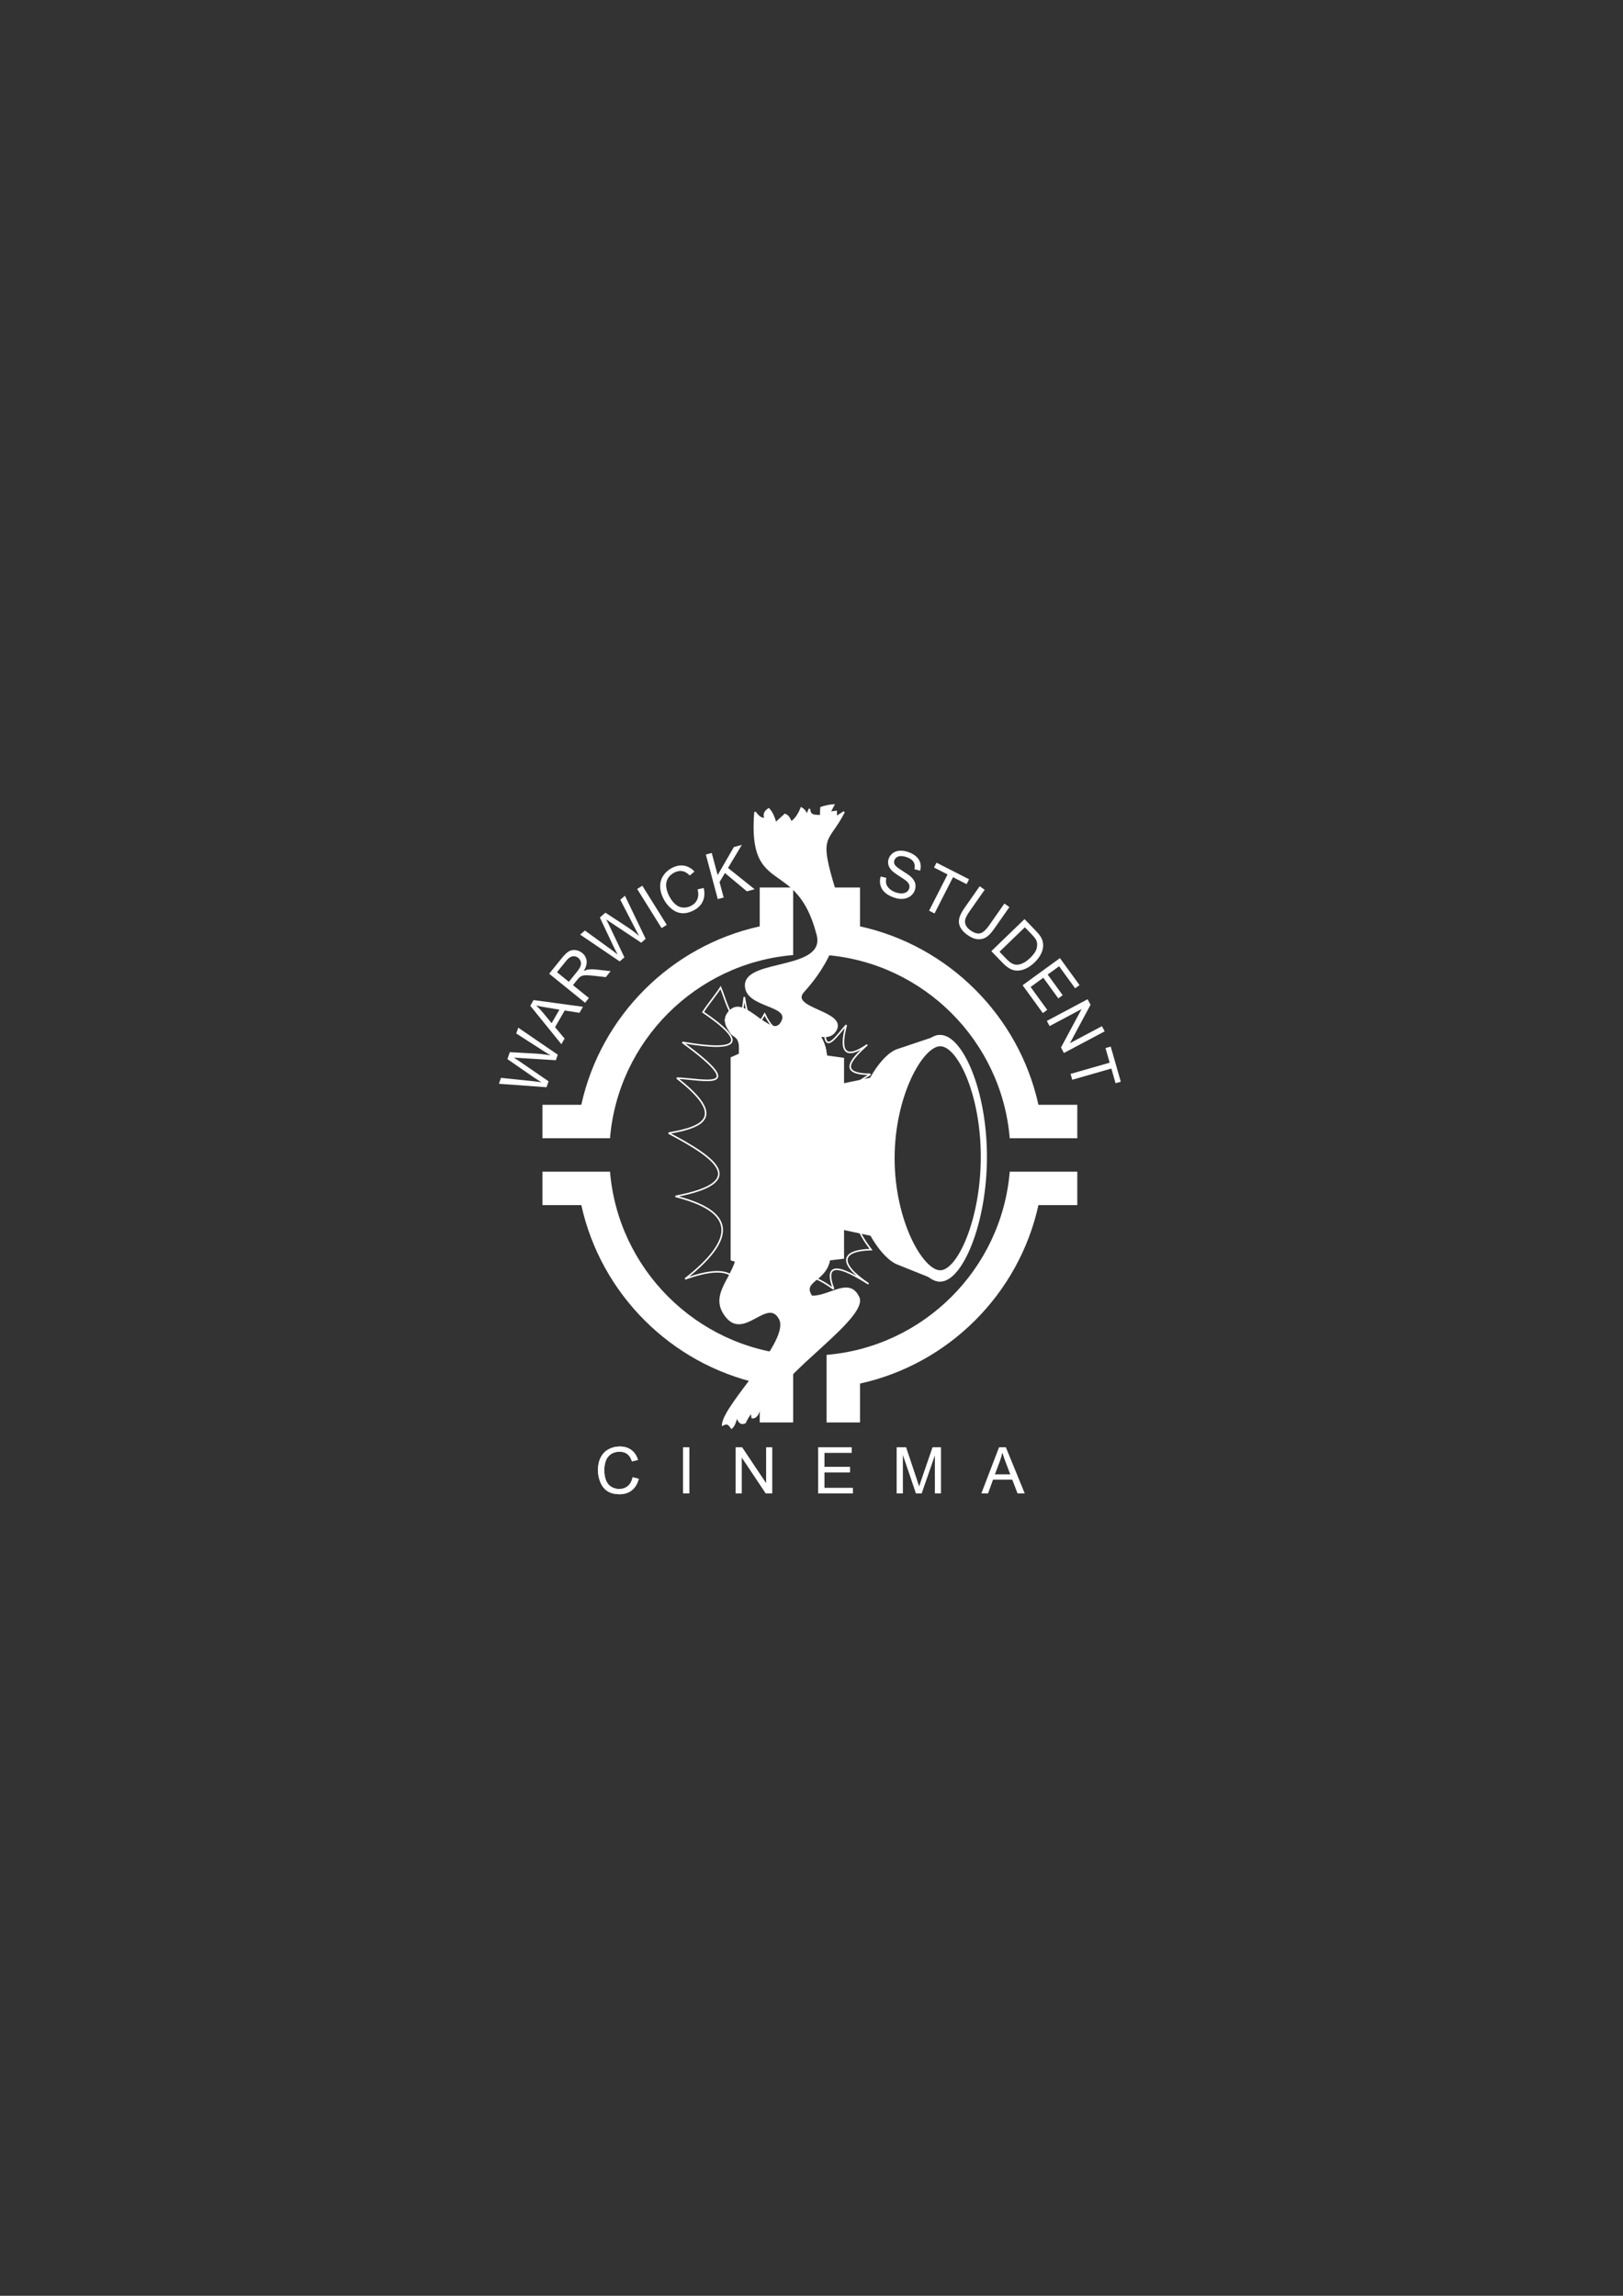 <?xml version="1.0" encoding="utf-8"?>
<!-- Generator: Adobe Illustrator 16.0.0, SVG Export Plug-In . SVG Version: 6.00 Build 0)  -->
<!DOCTYPE svg PUBLIC "-//W3C//DTD SVG 1.1//EN" "http://www.w3.org/Graphics/SVG/1.1/DTD/svg11.dtd">
<svg version="1.1" xmlns="http://www.w3.org/2000/svg" xmlns:xlink="http://www.w3.org/1999/xlink" x="0px" y="0px"
	 width="595.28px" height="841.89px" viewBox="0 0 595.28 841.89" enable-background="new 0 0 595.28 841.89" xml:space="preserve">
<rect x="0" y="0" width="595.28" height="841.89" fill="#333333" stroke="none"/>
<g id="Layer_2">
</g>
<g id="Layer_1">
	<g>
		<g>
			<g>
				<g>
					<path fill-rule="evenodd" clip-rule="evenodd" fill="#FFFFFF" d="M395.127,417.404v-12.262h-14.252
						c-7.156-32.554-32.887-58.281-65.441-65.437v-14.257h-12.26v24.781c35.645,2.964,64.209,31.53,67.174,67.175H395.127
						L395.127,417.404z M198.958,417.404v-12.261h14.252c7.156-32.553,32.887-58.281,65.442-65.437v-14.257h12.261v24.782
						c-35.645,2.964-64.21,31.528-67.176,67.173H198.958L198.958,417.404z M290.913,521.621h-12.261v-14.254
						c-32.554-7.156-58.282-32.887-65.437-65.441h-14.257v-12.26h24.781c2.965,35.645,31.529,64.209,67.174,67.174V521.621
						L290.913,521.621z M395.127,429.666v12.26h-14.252c-7.156,32.553-32.887,58.281-65.441,65.438v14.258h-12.26v-24.783
						c35.645-2.963,64.209-31.527,67.174-67.172H395.127L395.127,429.666z"/>
				</g>
			</g>
			<g opacity="0">
				<g>
					<path fill="none" stroke="#FFFFFF" stroke-width="0.216" stroke-miterlimit="2.613" d="M395.127,417.404v-12.262h-14.252
						c-7.156-32.554-32.887-58.281-65.441-65.437v-14.257h-12.26v24.781c35.645,2.964,64.209,31.53,67.174,67.175H395.127
						L395.127,417.404z M198.958,417.404v-12.261h14.252c7.156-32.553,32.887-58.281,65.442-65.437v-14.257h12.261v24.782
						c-35.645,2.964-64.21,31.528-67.176,67.173H198.958L198.958,417.404z M290.913,521.621h-12.261v-14.254
						c-32.554-7.156-58.282-32.887-65.437-65.441h-14.257v-12.26h24.781c2.965,35.645,31.529,64.209,67.174,67.174V521.621
						L290.913,521.621z M395.127,429.666v12.26h-14.252c-7.156,32.553-32.887,58.281-65.441,65.438v14.258h-12.26v-24.783
						c35.645-2.963,64.209-31.527,67.174-67.172H395.127L395.127,429.666z"/>
				</g>
			</g>
		</g>
		
			<path fill-rule="evenodd" clip-rule="evenodd" fill="#FFFFFF" fill-opacity="0" stroke="#FFFFFF" stroke-width="0.57" stroke-miterlimit="2.613" d="
			M280.454,371.864c-0.478,0.92-0.938,1.668-1.382,2.245c1.647,1.194,3.223,2.216,4.6,2.431
			C282.701,375.854,281.627,374.299,280.454,371.864L280.454,371.864z M273.946,370.581c-0.35-1.373-0.67-3.031-0.959-4.978
			c-0.192,1.659-0.383,3.071-0.576,4.26C272.897,370.044,273.407,370.285,273.946,370.581L273.946,370.581z M267.675,370.85
			c-0.27-0.596-0.555-1.248-0.856-1.95c-0.84-2.017-1.68-4.733-2.521-6.751c-1.682,2.69-4.759,6.311-6.441,9.001
			c16.307,11.093,13.785,14.793-7.564,11.093c25.147,18.357,7.262,13.403-2.017,13.113c18.399,14.319,9.629,18.005-3.025,20.172
			c17.548,9.251,29.526,17.996,2.521,23.197c18.832,4.791,25.052,13.363,3.53,30.26c8.423-3.037,13.528-3.23,16.504-1.557
			c1.024-1.936,1.993-3.947,2.485-6.117l1.082-75.517c0.354-6.13-2.176-5.492-3.185-7.023c-1.399-2.126-3.102-4.491-1.067-7.252
			C267.304,371.273,267.489,371.05,267.675,370.85L267.675,370.85z M299.49,468.972c1.725,0.656,3.846,1.953,6.25,3.707
			c-3.766-10.055,2.289-8.578,12.809-1.863c-11.451-7.723-9.975-12.305,0.932-12.574c-5.066-6.682-8.418-13.049,0.232-17.234
			c-13.137-2.896-5.316-13.91,1.396-16.301c-9.822-1.049-8.113-5.086-1.164-10.481c-12.623-2.17-6.938-6.906-0.232-10.945
			c-11.449,0.232-12.615-2.097-0.467-9.316c-11.686-0.104-7.555-5.115-1.162-10.828c-7.842,5.472-10.402,2.873-7.688-7.22
			c-3.129,3.462-7.182,9.741-7.793,4.096c-0.678,0.003-1.393-0.105-2.131-0.297c1.482,2.236,2.334,4.683,2.488,7.338l1.205,74.743
			C303.57,465.445,301.359,467.392,299.49,468.972L299.49,468.972z"/>
		<path fill="#FFFFFF" stroke="#FFFFFF" stroke-width="0.615" stroke-miterlimit="2.613" d="M304.166,461.796
			c-1.314,8.055-10.509,7.822-6.485,13.631c6.559,0.313,13.77-7.072,17.217,0.352c3.449,7.426-30.493,28.975-30.48,37.26
			c-1.508,1.662-2.578,2-3.204,1.018c-0.386,2.178-1.378,2.836-2.646,2.811c-0.55,1.654-1.21,3.09-2.644,2.977
			c-0.221-0.828-0.221-1.654,0-2.48c-1.049,1.434-2.042,2.863-2.646,4.299c-1.432,0.715-2.425-0.111-2.975-2.48
			c-0.662,2.727-1.322,3.939-1.984,4.463c-0.729-0.863-1.104-2.201-3.244-1.184c0.617-7.652,25.351-30.773,20.894-38.912
			c-4.457-8.139-12.863,7.275-19.367-0.516c-6.289-7.533,1.322-13.285,3.484-20.926l7.656,2.451l26.417-3.072L304.166,461.796
			L304.166,461.796z M271.355,387.028l0.018-1.233c0.354-6.13-2.176-5.492-3.185-7.023c-1.399-2.126-3.102-4.491-1.067-7.252
			c2.095-2.842,4.429-2.487,7.879-0.314c4.434,2.792,9.104,7.988,11.633,3.807c4.174-6.901-13.395-5.411-13.109-13.863
			c0.316-9.327,29.755-4.972,26.294-18.41c-7.488-29.081-25.348-13.651-22.879-44.914c1.331,1.87,2.538,2.605,3.746,2.291
			c-0.63-1.365-0.21-2.519,1.26-3.464c1.05,1.103,1.889,2.835,2.52,5.197c0.944-0.84,2.1-1.889,3.465-3.15
			c0.734,0.313,1.469,0.835,2.204,2.835c1.471-0.893,2.73-2.625,3.78-5.197c1.26,0.787,1.89,1.785,1.89,2.993
			c0.367-0.893,0.735-1.785,1.103-2.678c0.021,2.856,2.28,2.352,4.095,2.521c0.053-0.999,0.105-1.996,0.158-2.993
			c1.521-0.525,3.043-0.841,4.566-0.945c-0.473,0.893-0.945,1.785-1.418,2.678c0.787-0.106,1.576-0.21,2.363-0.315
			c0,0.683,0,1.365,0,2.047c0.967-0.634,1.934-1.27,2.902-1.904c-6.021,11.718-9.904,7.642-3.299,28.935
			c5.686,18.33-9.187,34.188-11.647,36.994c-5.573,6.355,16.022,7.279,11.848,14.178c-1.344,2.22-3.557,2.505-6.004,1.868
			c1.482,2.236,2.334,4.683,2.488,7.338l0.012,0.685l-25.229-3.521L271.355,387.028L271.355,387.028z M300.473,379.715
			l-17.552-3.221L300.473,379.715L300.473,379.715z M281.807,481.111l25.947-8.168L281.807,481.111L281.807,481.111z"/>
		<g>
			<g>
				<path fill-rule="evenodd" clip-rule="evenodd" fill="#FFFFFF" d="M304.166,461.796c-1.314,8.055-10.509,7.822-6.485,13.631
					c6.559,0.313,13.77-7.072,17.217,0.352c3.449,7.426-30.493,28.975-30.48,37.26c-1.508,1.662-2.578,2-3.204,1.018
					c-0.386,2.178-1.378,2.836-2.646,2.811c-0.55,1.654-1.21,3.09-2.644,2.977c-0.221-0.828-0.221-1.654,0-2.48
					c-1.049,1.434-2.042,2.863-2.646,4.299c-1.432,0.715-2.425-0.111-2.975-2.48c-0.662,2.727-1.322,3.939-1.984,4.463
					c-0.729-0.863-1.104-2.201-3.244-1.184c0.617-7.652,25.351-30.773,20.894-38.912c-4.457-8.139-12.863,7.275-19.367-0.516
					c-6.289-7.533,1.322-13.285,3.484-20.926l7.656,2.451l26.417-3.072L304.166,461.796L304.166,461.796z M271.355,387.028
					l0.018-1.233c0.354-6.13-2.176-5.492-3.185-7.023c-1.399-2.126-3.102-4.491-1.067-7.252c2.095-2.842,4.429-2.487,7.879-0.314
					c4.434,2.792,9.104,7.988,11.633,3.807c4.174-6.901-13.395-5.411-13.109-13.863c0.316-9.327,29.755-4.972,26.294-18.41
					c-7.488-29.081-25.348-13.651-22.879-44.914c1.331,1.87,2.538,2.605,3.746,2.291c-0.63-1.365-0.21-2.519,1.26-3.464
					c1.05,1.103,1.889,2.835,2.52,5.197c0.944-0.84,2.1-1.889,3.465-3.15c0.734,0.313,1.469,0.835,2.204,2.835
					c1.471-0.893,2.73-2.625,3.78-5.197c1.26,0.787,1.89,1.785,1.89,2.993c0.367-0.893,0.735-1.785,1.103-2.678
					c0.021,2.856,2.28,2.352,4.095,2.521c0.053-0.999,0.105-1.996,0.158-2.993c1.521-0.525,3.043-0.841,4.566-0.945
					c-0.473,0.893-0.945,1.785-1.418,2.678c0.787-0.106,1.576-0.21,2.363-0.315c0,0.683,0,1.365,0,2.047
					c0.967-0.634,1.934-1.27,2.902-1.904c-6.021,11.718-9.904,7.642-3.299,28.935c5.686,18.33-9.187,34.188-11.647,36.994
					c-5.573,6.355,16.022,7.279,11.848,14.178c-1.344,2.22-3.557,2.505-6.004,1.868c1.482,2.236,2.334,4.683,2.488,7.338
					l0.012,0.685l-25.229-3.521L271.355,387.028L271.355,387.028z M300.473,379.715l-17.552-3.221L300.473,379.715L300.473,379.715z
					 M281.807,481.111l25.947-8.168L281.807,481.111L281.807,481.111z"/>
			</g>
			<g opacity="0">
				<path fill="none" stroke="#FFFFFF" stroke-width="0.7" stroke-miterlimit="10" d="M304.166,461.796
					c-1.314,8.055-10.509,7.822-6.485,13.631c6.559,0.313,13.77-7.072,17.217,0.352c3.449,7.426-30.493,28.975-30.48,37.26
					c-1.508,1.662-2.578,2-3.204,1.018c-0.386,2.178-1.378,2.836-2.646,2.811c-0.55,1.654-1.21,3.09-2.644,2.977
					c-0.221-0.828-0.221-1.654,0-2.48c-1.049,1.434-2.042,2.863-2.646,4.299c-1.432,0.715-2.425-0.111-2.975-2.48
					c-0.662,2.727-1.322,3.939-1.984,4.463c-0.729-0.863-1.104-2.201-3.244-1.184c0.617-7.652,25.351-30.773,20.894-38.912
					c-4.457-8.139-12.863,7.275-19.367-0.516c-6.289-7.533,1.322-13.285,3.484-20.926l7.656,2.451l26.417-3.072L304.166,461.796
					L304.166,461.796z M271.355,387.028l0.018-1.233c0.354-6.13-2.176-5.492-3.185-7.023c-1.399-2.126-3.102-4.491-1.067-7.252
					c2.095-2.842,4.429-2.487,7.879-0.314c4.434,2.792,9.104,7.988,11.633,3.807c4.174-6.901-13.395-5.411-13.109-13.863
					c0.316-9.327,29.755-4.972,26.294-18.41c-7.488-29.081-25.348-13.651-22.879-44.914c1.331,1.87,2.538,2.605,3.746,2.291
					c-0.63-1.365-0.21-2.519,1.26-3.464c1.05,1.103,1.889,2.835,2.52,5.197c0.944-0.84,2.1-1.889,3.465-3.15
					c0.734,0.313,1.469,0.835,2.204,2.835c1.471-0.893,2.73-2.625,3.78-5.197c1.26,0.787,1.89,1.785,1.89,2.993
					c0.367-0.893,0.735-1.785,1.103-2.678c0.021,2.856,2.28,2.352,4.095,2.521c0.053-0.999,0.105-1.996,0.158-2.993
					c1.521-0.525,3.043-0.841,4.566-0.945c-0.473,0.893-0.945,1.785-1.418,2.678c0.787-0.106,1.576-0.21,2.363-0.315
					c0,0.683,0,1.365,0,2.047c0.967-0.634,1.934-1.27,2.902-1.904c-6.021,11.718-9.904,7.642-3.299,28.935
					c5.686,18.33-9.187,34.188-11.647,36.994c-5.573,6.355,16.022,7.279,11.848,14.178c-1.344,2.22-3.557,2.505-6.004,1.868
					c1.482,2.236,2.334,4.683,2.488,7.338l0.012,0.685l-25.229-3.521L271.355,387.028L271.355,387.028z M300.473,379.715
					l-17.552-3.221L300.473,379.715L300.473,379.715z M281.807,481.111l25.947-8.168L281.807,481.111L281.807,481.111z"/>
			</g>
		</g>
		<path fill="#FFFFFF" stroke="#FFFFFF" stroke-width="0.57" stroke-miterlimit="2.613" d="M285.123,376.898
			c1.173-0.315,2.149-2.241,2.918-5.756c3.104,5.278,5.279,4.968,6.521-0.932c0.414,5.028,1.194,7.978,2.924,8.956
			c1.881-0.282,3.506-2.526,5.459-6.627c-0.422,3.556-0.508,5.948-0.342,7.473c-0.678,0.003-1.393-0.105-2.131-0.297
			c1.482,2.236,2.334,4.683,2.488,7.338l1.205,74.743c-0.596,3.648-2.807,5.596-4.674,7.176c-3.429-1.309-5.292-0.086-4.698,5.105
			c-5.434-6.365-8.074-5.9-7.919,1.396c-2.256-5.709-4.418-6.592-8.149,1.396c-1.488-5.344-3.906-4.791-7.255,1.664
			c0.315-5.109-0.37-9.252-3.665-11.105c1.024-1.936,1.993-3.947,2.485-6.117l1.082-75.517c0.354-6.13-2.176-5.492-3.185-7.023
			c-1.399-2.126-3.102-4.491-1.067-7.252c0.183-0.248,0.367-0.47,0.554-0.67c2.335,5.153,3.583,6.109,4.735-0.987
			c0.486,0.181,0.996,0.422,1.535,0.718c1.301,5.11,3.02,6.265,5.126,3.528c3.849,2.385,3.849,2.385,4.801,2.561
			C284.312,376.928,284.728,377.004,285.123,376.898L285.123,376.898z"/>
		
			<path fill-rule="evenodd" clip-rule="evenodd" fill="#FFFFFF" stroke="#FFFFFF" stroke-width="0.65" stroke-miterlimit="10" stroke-opacity="0" d="
			M285.123,376.898c1.173-0.315,2.149-2.241,2.918-5.756c3.104,5.278,5.279,4.968,6.521-0.932c0.414,5.028,1.194,7.978,2.924,8.956
			c1.881-0.282,3.506-2.526,5.459-6.627c-0.422,3.556-0.508,5.948-0.342,7.473c-0.678,0.003-1.393-0.105-2.131-0.297
			c1.482,2.236,2.334,4.683,2.488,7.338l1.205,74.743c-0.596,3.648-2.807,5.596-4.674,7.176c-3.429-1.309-5.292-0.086-4.698,5.105
			c-5.434-6.365-8.074-5.9-7.919,1.396c-2.256-5.709-4.418-6.592-8.149,1.396c-1.488-5.344-3.906-4.791-7.255,1.664
			c0.315-5.109-0.37-9.252-3.665-11.105c1.024-1.936,1.993-3.947,2.485-6.117l1.082-75.517c0.354-6.13-2.176-5.492-3.185-7.023
			c-1.399-2.126-3.102-4.491-1.067-7.252c0.183-0.248,0.367-0.47,0.554-0.67c2.335,5.153,3.583,6.109,4.735-0.987
			c0.486,0.181,0.996,0.422,1.535,0.718c1.301,5.11,3.02,6.265,5.126,3.528c3.849,2.385,3.849,2.385,4.801,2.561
			C284.312,376.928,284.728,377.004,285.123,376.898L285.123,376.898z"/>
		<polygon fill="#FFFFFF" stroke="#FFFFFF" stroke-width="1.436" stroke-miterlimit="2.613" points="277.744,384.217 
			308.865,388.56 308.865,460.939 277.744,464.558 277.744,384.217 		"/>
		
			<polygon fill-rule="evenodd" clip-rule="evenodd" fill="#FFFFFF" stroke="#FFFFFF" stroke-width="1.55" stroke-miterlimit="10" stroke-opacity="0" points="
			277.744,384.217 308.865,388.56 308.865,460.939 277.744,464.558 277.744,384.217 		"/>
		<path fill="#FFFFFF" stroke="#FFFFFF" stroke-width="1.436" stroke-miterlimit="2.613" d="M293.224,401.362l26.399-5.501
			c-3.789,6.898-6.857,16.736-6.857,28.345c0,11.672,3.141,21.447,6.971,28.313l-28.027-6.004
			c-3.815-0.818-9.529-10.709-9.529-22.309C282.181,412.606,287.771,402.499,293.224,401.362L293.224,401.362z"/>
		
			<path fill-rule="evenodd" clip-rule="evenodd" fill="#FFFFFF" stroke="#FFFFFF" stroke-width="1.55" stroke-miterlimit="10" stroke-opacity="0" d="
			M293.224,401.362l26.399-5.501c-3.789,6.898-6.857,16.736-6.857,28.345c0,11.672,3.141,21.447,6.971,28.313l-28.027-6.004
			c-3.815-0.818-9.529-10.709-9.529-22.309C282.181,412.606,287.771,402.499,293.224,401.362L293.224,401.362z"/>
		<polygon fill="#FFFFFF" stroke="#FFFFFF" stroke-width="1.436" stroke-miterlimit="2.613" points="277.744,384.217 
			268.696,388.198 268.696,461.662 277.744,464.558 277.744,384.217 		"/>
		
			<polygon fill-rule="evenodd" clip-rule="evenodd" fill="#FFFFFF" stroke="#FFFFFF" stroke-width="1.55" stroke-miterlimit="10" stroke-opacity="0" points="
			277.744,384.217 268.696,388.198 268.696,461.662 277.744,464.558 277.744,384.217 		"/>
		<path fill-rule="evenodd" clip-rule="evenodd" fill="#FFFFFF" d="M200.459,398.696L183,397.435l0.745-2.171l11.329,1.174
			c1.186,0.118,2.356,0.268,3.507,0.453c-1.572-0.997-2.474-1.576-2.711-1.738l-9.756-6.766l0.879-2.554l8.889,0.497
			c2.203,0.114,4.236,0.351,6.092,0.706c-0.942-0.552-2.01-1.218-3.208-1.994l-9.417-6.053l0.732-2.127l14.489,9.898l-0.701,2.037
			l-13.35-0.823c-1.119-0.067-1.8-0.115-2.053-0.146c0.678,0.422,1.249,0.792,1.718,1.119l11.021,7.589L200.459,398.696
			L200.459,398.696z"/>
		<path fill-rule="evenodd" clip-rule="evenodd" fill="#FFFFFF" d="M205.901,382.915l-11.407-14.087l1.209-2.092l18.114,2.463
			l-1.276,2.21l-5.422-0.855l-3.538,6.127l3.507,4.173L205.901,382.915L205.901,382.915z M202.324,375.211l2.869-4.969l-4.941-0.812
			c-1.501-0.244-2.715-0.485-3.637-0.717c0.832,0.729,1.612,1.533,2.341,2.408L202.324,375.211L202.324,375.211z"/>
		<path fill-rule="evenodd" clip-rule="evenodd" fill="#FFFFFF" d="M214.582,367.724l-13.153-10.651l4.72-5.828
			c0.95-1.174,1.789-1.97,2.522-2.388c0.729-0.418,1.541-0.567,2.435-0.449s1.702,0.473,2.427,1.056
			c0.93,0.756,1.474,1.698,1.624,2.817c0.149,1.123-0.197,2.388-1.044,3.791c0.591-0.284,1.096-0.457,1.505-0.52
			c0.875-0.13,1.848-0.142,2.916-0.028l5.434,0.611l-1.773,2.187l-4.146-0.473c-1.202-0.134-2.144-0.201-2.829-0.213
			c-0.686-0.012-1.218,0.047-1.596,0.174c-0.378,0.122-0.709,0.292-0.993,0.508c-0.201,0.166-0.485,0.469-0.847,0.918l-1.635,2.018
			l5.844,4.732L214.582,367.724L214.582,367.724z M208.644,360.037l3.03-3.744c0.642-0.795,1.064-1.481,1.265-2.064
			c0.197-0.583,0.209-1.135,0.036-1.663c-0.173-0.524-0.469-0.961-0.895-1.304c-0.623-0.505-1.315-0.694-2.084-0.568
			c-0.765,0.13-1.545,0.682-2.333,1.655l-3.369,4.161L208.644,360.037L208.644,360.037z"/>
		<path fill-rule="evenodd" clip-rule="evenodd" fill="#FFFFFF" d="M227.282,352.558l-14.489-9.823l1.734-1.505l9.22,6.683
			c0.969,0.693,1.907,1.411,2.81,2.144c-0.859-1.647-1.352-2.601-1.478-2.86l-5.063-10.734l2.037-1.773l7.447,4.874
			c1.852,1.202,3.491,2.419,4.921,3.657c-0.54-0.95-1.131-2.061-1.777-3.333l-5.13-9.945l1.698-1.478l7.597,15.813l-1.627,1.418
			l-11.147-7.392c-0.934-0.615-1.501-0.997-1.702-1.147c0.374,0.702,0.682,1.309,0.926,1.821l5.749,12.085L227.282,352.558
			L227.282,352.558z"/>
		<polygon fill-rule="evenodd" clip-rule="evenodd" fill="#FFFFFF" points="242.657,340.343 233.692,325.992 235.592,324.806 
			244.556,339.153 242.657,340.343 		"/>
		<path fill-rule="evenodd" clip-rule="evenodd" fill="#FFFFFF" d="M255.861,326.134l2.254-0.512c0.414,1.852,0.3,3.483-0.347,4.898
			c-0.65,1.415-1.757,2.521-3.33,3.321c-1.624,0.828-3.113,1.17-4.468,1.025c-1.355-0.142-2.617-0.706-3.787-1.69
			c-1.17-0.981-2.124-2.195-2.856-3.633c-0.8-1.568-1.198-3.093-1.194-4.566c0.004-1.474,0.406-2.798,1.206-3.968
			c0.796-1.17,1.86-2.092,3.192-2.77c1.505-0.769,2.971-1.032,4.389-0.788s2.684,0.958,3.799,2.144l-1.73,1.466
			c-0.906-0.922-1.82-1.462-2.739-1.624c-0.922-0.162-1.883,0.016-2.892,0.528c-1.158,0.591-1.986,1.364-2.482,2.313
			c-0.492,0.954-0.662,1.978-0.5,3.074c0.161,1.096,0.496,2.14,1.004,3.133c0.65,1.284,1.407,2.309,2.27,3.073
			c0.859,0.765,1.805,1.186,2.833,1.257c1.032,0.071,2.005-0.13,2.924-0.595c1.115-0.571,1.899-1.375,2.344-2.416
			C256.196,328.766,256.235,327.541,255.861,326.134L255.861,326.134z"/>
		<polygon fill-rule="evenodd" clip-rule="evenodd" fill="#FFFFFF" points="263.265,329.711 258.887,313.371 261.051,312.792 
			263.222,320.897 269.164,310.617 272.095,309.829 267.016,318.289 276.776,326.09 273.923,326.859 265.889,320.145 
			263.911,323.47 265.428,329.132 263.265,329.711 		"/>
		<path fill-rule="evenodd" clip-rule="evenodd" fill="#FFFFFF" d="M323.023,321.416l2.059,0.512
			c-0.182,0.835-0.186,1.568-0.02,2.199c0.168,0.63,0.563,1.233,1.182,1.796c0.619,0.568,1.383,1.009,2.293,1.324
			c0.809,0.276,1.561,0.402,2.262,0.375s1.277-0.197,1.723-0.512c0.445-0.315,0.752-0.717,0.922-1.214
			c0.174-0.5,0.18-0.989,0.02-1.466c-0.162-0.473-0.537-0.954-1.115-1.438c-0.375-0.315-1.234-0.902-2.582-1.761
			c-1.346-0.859-2.262-1.549-2.746-2.065c-0.627-0.662-1.023-1.355-1.193-2.077s-0.131-1.45,0.121-2.183
			c0.281-0.808,0.77-1.485,1.471-2.029c0.701-0.544,1.553-0.847,2.557-0.907c1.006-0.063,2.049,0.095,3.125,0.465
			c1.186,0.406,2.168,0.957,2.939,1.651c0.777,0.693,1.277,1.497,1.51,2.408c0.232,0.91,0.205,1.84-0.082,2.79l-2.082-0.543
			c0.236-1.048,0.131-1.943-0.318-2.676c-0.453-0.733-1.293-1.312-2.521-1.734c-1.281-0.441-2.293-0.528-3.043-0.26
			c-0.748,0.268-1.232,0.732-1.461,1.395c-0.197,0.576-0.154,1.119,0.133,1.631c0.281,0.512,1.211,1.261,2.799,2.242
			s2.65,1.726,3.191,2.238c0.779,0.749,1.281,1.533,1.502,2.34c0.215,0.812,0.176,1.647-0.119,2.506
			c-0.295,0.851-0.816,1.568-1.561,2.155c-0.748,0.583-1.65,0.93-2.707,1.032c-1.057,0.106-2.154-0.04-3.297-0.434
			c-1.451-0.5-2.59-1.127-3.422-1.887c-0.834-0.756-1.383-1.655-1.646-2.695C322.646,323.555,322.686,322.495,323.023,321.416
			L323.023,321.416z"/>
		<polygon fill-rule="evenodd" clip-rule="evenodd" fill="#FFFFFF" points="340.771,333.958 347.545,320.663 342.576,318.133 
			343.482,316.352 355.43,322.439 354.523,324.221 349.539,321.679 342.766,334.974 340.771,333.958 		"/>
		<path fill-rule="evenodd" clip-rule="evenodd" fill="#FFFFFF" d="M368.387,331.349l1.836,1.284l-5.607,8.007
			c-0.979,1.395-1.908,2.388-2.799,2.987c-0.887,0.599-1.922,0.867-3.104,0.804c-1.184-0.059-2.439-0.56-3.775-1.494
			c-1.301-0.91-2.207-1.875-2.719-2.904c-0.512-1.024-0.646-2.084-0.406-3.18c0.24-1.096,0.875-2.376,1.902-3.842l5.607-8.006
			l1.832,1.28l-5.598,7.999c-0.844,1.202-1.352,2.167-1.529,2.896c-0.174,0.725-0.1,1.435,0.232,2.124
			c0.326,0.693,0.887,1.312,1.674,1.864c1.348,0.946,2.523,1.312,3.523,1.104c1.004-0.209,2.111-1.186,3.33-2.924L368.387,331.349
			L368.387,331.349z"/>
		<path fill-rule="evenodd" clip-rule="evenodd" fill="#FFFFFF" d="M363.598,348.801l12.172-11.754l4.051,4.192
			c0.914,0.946,1.553,1.726,1.92,2.337c0.512,0.851,0.795,1.726,0.852,2.624c0.074,1.167-0.154,2.317-0.691,3.452
			c-0.535,1.131-1.346,2.223-2.43,3.271c-0.926,0.89-1.848,1.576-2.771,2.049c-0.922,0.473-1.779,0.768-2.576,0.882
			c-0.791,0.114-1.518,0.099-2.172-0.043c-0.656-0.142-1.326-0.429-2.014-0.863c-0.689-0.434-1.387-1.021-2.096-1.757
			L363.598,348.801L363.598,348.801z M366.594,349.025l2.51,2.597c0.771,0.804,1.453,1.359,2.045,1.671
			c0.59,0.315,1.154,0.477,1.686,0.484c0.754,0.012,1.553-0.185,2.404-0.595c0.848-0.41,1.734-1.06,2.652-1.947
			c1.271-1.229,2.049-2.38,2.328-3.459s0.248-2.029-0.094-2.849c-0.252-0.595-0.84-1.368-1.766-2.325l-2.471-2.557L366.594,349.025
			L366.594,349.025z"/>
		<polygon fill-rule="evenodd" clip-rule="evenodd" fill="#FFFFFF" points="375.068,361.296 388.758,351.351 395.949,361.249 
			394.334,362.423 388.459,354.333 384.266,357.383 389.766,364.952 388.162,366.119 382.658,358.549 378,361.934 384.104,370.335 
			382.488,371.509 375.068,361.296 		"/>
		<polygon fill-rule="evenodd" clip-rule="evenodd" fill="#FFFFFF" points="383.967,374.374 398.904,366.43 399.984,368.459 
			392.426,382.546 404.156,376.309 405.166,378.204 390.223,386.147 389.145,384.119 396.713,370.028 384.971,376.273 
			383.967,374.374 		"/>
		<polygon fill-rule="evenodd" clip-rule="evenodd" fill="#FFFFFF" points="392.662,393.808 407.006,389.694 405.469,384.335 
			407.387,383.788 411.084,396.676 409.164,397.228 407.623,391.846 393.277,395.959 392.662,393.808 		"/>
		<path fill-rule="evenodd" clip-rule="evenodd" fill="#FFFFFF" d="M232.041,541.722l2.242,0.568
			c-0.469,1.836-1.316,3.238-2.534,4.209c-1.222,0.965-2.711,1.445-4.476,1.445c-1.825,0-3.306-0.371-4.449-1.111
			c-1.143-0.744-2.014-1.82-2.609-3.227c-0.595-1.412-0.894-2.924-0.894-4.539c0-1.762,0.335-3.299,1.009-4.611
			s1.631-2.309,2.876-2.99c1.241-0.682,2.608-1.021,4.102-1.021c1.694,0,3.117,0.43,4.271,1.293
			c1.154,0.863,1.958,2.072,2.411,3.637l-2.203,0.521c-0.394-1.234-0.961-2.129-1.71-2.691c-0.745-0.564-1.682-0.844-2.817-0.844
			c-1.3,0-2.384,0.311-3.258,0.934c-0.875,0.627-1.49,1.463-1.84,2.514c-0.354,1.049-0.532,2.133-0.532,3.248
			c0,1.441,0.208,2.695,0.626,3.77c0.421,1.072,1.071,1.877,1.958,2.408s1.844,0.795,2.876,0.795c1.253,0,2.313-0.361,3.184-1.082
			C231.146,544.22,231.734,543.146,232.041,541.722L232.041,541.722z"/>
		<polygon fill-rule="evenodd" clip-rule="evenodd" fill="#FFFFFF" points="250.561,547.658 250.561,530.734 252.799,530.734 
			252.799,547.658 250.561,547.658 		"/>
		<polygon fill-rule="evenodd" clip-rule="evenodd" fill="#FFFFFF" points="269.86,547.658 269.86,530.734 272.158,530.734 
			281.047,544.021 281.047,530.734 283.194,530.734 283.194,547.658 280.897,547.658 272.008,534.359 272.008,547.658 
			269.86,547.658 		"/>
		<polygon fill-rule="evenodd" clip-rule="evenodd" fill="#FFFFFF" points="300.143,547.658 300.143,530.734 312.377,530.734 
			312.377,532.732 302.379,532.732 302.379,537.914 311.742,537.914 311.742,539.898 302.379,539.898 302.379,545.66 312.77,545.66 
			312.77,547.658 300.143,547.658 		"/>
		<path fill-rule="evenodd" clip-rule="evenodd" fill="#FFFFFF" d="M328.93,547.658v-16.924h3.373l4.004,11.982
			c0.369,1.115,0.643,1.949,0.807,2.506c0.193-0.615,0.494-1.521,0.902-2.715l4.051-11.773h3.016v16.924h-2.16v-14.166
			l-4.918,14.166h-2.021l-4.893-14.406v14.406H328.93L328.93,547.658z"/>
		<path fill-rule="evenodd" clip-rule="evenodd" fill="#FFFFFF" d="M359.973,547.658l6.5-16.924h2.412l6.928,16.924h-2.555
			l-1.973-5.127h-7.078l-1.855,5.127H359.973L359.973,547.658z M364.854,540.707h5.742l-1.77-4.686
			c-0.537-1.422-0.938-2.592-1.199-3.51c-0.215,1.086-0.52,2.162-0.914,3.234L364.854,540.707L364.854,540.707z"/>
		<path fill="#FFFFFF" d="M232.041,541.722l2.242,0.568c-0.469,1.836-1.316,3.238-2.534,4.209c-1.222,0.965-2.711,1.445-4.476,1.445
			c-1.825,0-3.306-0.371-4.449-1.111c-1.143-0.744-2.014-1.82-2.609-3.227c-0.595-1.412-0.894-2.924-0.894-4.539
			c0-1.762,0.335-3.299,1.009-4.611s1.631-2.309,2.876-2.99c1.241-0.682,2.608-1.021,4.102-1.021c1.694,0,3.117,0.43,4.271,1.293
			c1.154,0.863,1.958,2.072,2.411,3.637l-2.203,0.521c-0.394-1.234-0.961-2.129-1.71-2.691c-0.745-0.564-1.682-0.844-2.817-0.844
			c-1.3,0-2.384,0.311-3.258,0.934c-0.875,0.627-1.49,1.463-1.84,2.514c-0.354,1.049-0.532,2.133-0.532,3.248
			c0,1.441,0.208,2.695,0.626,3.77c0.421,1.072,1.071,1.877,1.958,2.408s1.844,0.795,2.876,0.795c1.253,0,2.313-0.361,3.184-1.082
			C231.146,544.22,231.734,543.146,232.041,541.722L232.041,541.722z M250.561,547.658v-16.924h2.238v16.924H250.561
			L250.561,547.658z M269.86,547.658v-16.924h2.297l8.889,13.287v-13.287h2.147v16.924h-2.297l-8.89-13.299v13.299H269.86
			L269.86,547.658z M300.143,547.658v-16.924h12.234v1.998h-9.998v5.182h9.363v1.984h-9.363v5.762h10.391v1.998H300.143
			L300.143,547.658z M328.93,547.658v-16.924h3.373l4.004,11.982c0.369,1.115,0.643,1.949,0.807,2.506
			c0.193-0.615,0.494-1.521,0.902-2.715l4.051-11.773h3.016v16.924h-2.16v-14.166l-4.918,14.166h-2.021l-4.893-14.406v14.406H328.93
			L328.93,547.658z M359.973,547.658l6.5-16.924h2.412l6.928,16.924h-2.555l-1.973-5.127h-7.078l-1.855,5.127H359.973
			L359.973,547.658z M364.854,540.707h5.742l-1.77-4.686c-0.537-1.422-0.938-2.592-1.199-3.51c-0.215,1.086-0.52,2.162-0.914,3.234
			L364.854,540.707L364.854,540.707z"/>
		<path fill="#FFFFFF" stroke="#FFFFFF" stroke-width="1.436" stroke-miterlimit="2.613" d="M329.313,463.019
			c-6.01-2.414-16.547-17.436-16.547-38.813c0-21.377,10.404-36.754,16.547-38.813l15.389-5.157
			c-7.377,0.174-18.117,20.169-18.117,44.513c0,24.518,10.844,44.512,18.275,44.512L329.313,463.019L329.313,463.019z"/>
		
			<path fill-rule="evenodd" clip-rule="evenodd" fill="#FFFFFF" stroke="#FFFFFF" stroke-width="1.55" stroke-miterlimit="10" stroke-opacity="0" d="
			M329.313,463.019c-6.01-2.414-16.547-17.436-16.547-38.813c0-21.377,10.404-36.754,16.547-38.813l15.389-5.157
			c-7.377,0.174-18.117,20.169-18.117,44.513c0,24.518,10.844,44.512,18.275,44.512L329.313,463.019L329.313,463.019z"/>
		<path fill="#FFFFFF" fill-opacity="0" stroke="#FFFFFF" stroke-width="1.436" stroke-miterlimit="2.613" d="M361.271,424.207
			c0,24.518-8.984,45.057-16.414,45.057s-18.273-19.996-18.273-44.514c0-24.517,10.844-44.513,18.273-44.513
			S361.271,399.689,361.271,424.207L361.271,424.207z M360.449,424.207c0,23.023-8.615,42.342-15.592,42.342
			s-17.451-18.775-17.451-41.799c0-23.022,10.475-41.799,17.451-41.799S360.449,401.185,360.449,424.207L360.449,424.207z"/>
		
			<path fill-rule="evenodd" clip-rule="evenodd" fill="#FFFFFF" stroke="#FFFFFF" stroke-width="1.55" stroke-miterlimit="10" stroke-opacity="0" d="
			M361.271,424.207c0,24.518-8.984,45.057-16.414,45.057s-18.273-19.996-18.273-44.514c0-24.517,10.844-44.513,18.273-44.513
			S361.271,399.689,361.271,424.207L361.271,424.207z M360.449,424.207c0,23.023-8.615,42.342-15.592,42.342
			s-17.451-18.775-17.451-41.799c0-23.022,10.475-41.799,17.451-41.799S360.449,401.185,360.449,424.207L360.449,424.207z"/>
		
			<path opacity="0" fill-rule="evenodd" clip-rule="evenodd" fill="#FFFFFF" stroke="#FFFFFF" stroke-width="0.216" stroke-miterlimit="2.613" d="
			M314.871,403.194l-27.053,5.023l1.36-2.178l27.16-6.45C315.822,400.734,315.332,401.936,314.871,403.194L314.871,403.194z"/>
		
			<polygon opacity="0" fill-rule="evenodd" clip-rule="evenodd" fill="#FFFFFF" stroke="#FFFFFF" stroke-width="0.216" stroke-miterlimit="2.613" points="
			324.143,390.303 325.217,388.946 335.547,385.96 334.309,388.038 324.143,390.303 		"/>
		<path fill="#FFFFFF" stroke="#FFFFFF" stroke-width="0.615" stroke-miterlimit="2.613" stroke-opacity="0" d="M305.898,325.448
			h-2.725v24.781c0.227,0.019,0.451,0.043,0.676,0.064 M282.602,495.666c2.72,0.545,5.493,0.939,8.311,1.176v6.635"/>
		<path fill="#FFFFFF" stroke="#FFFFFF" stroke-width="0.57" stroke-miterlimit="2.613" stroke-opacity="0" d="M278.651,516.867
			v-9.5c-1.233-0.271-2.456-0.572-3.669-0.896"/>
	</g>
</g>
</svg>
